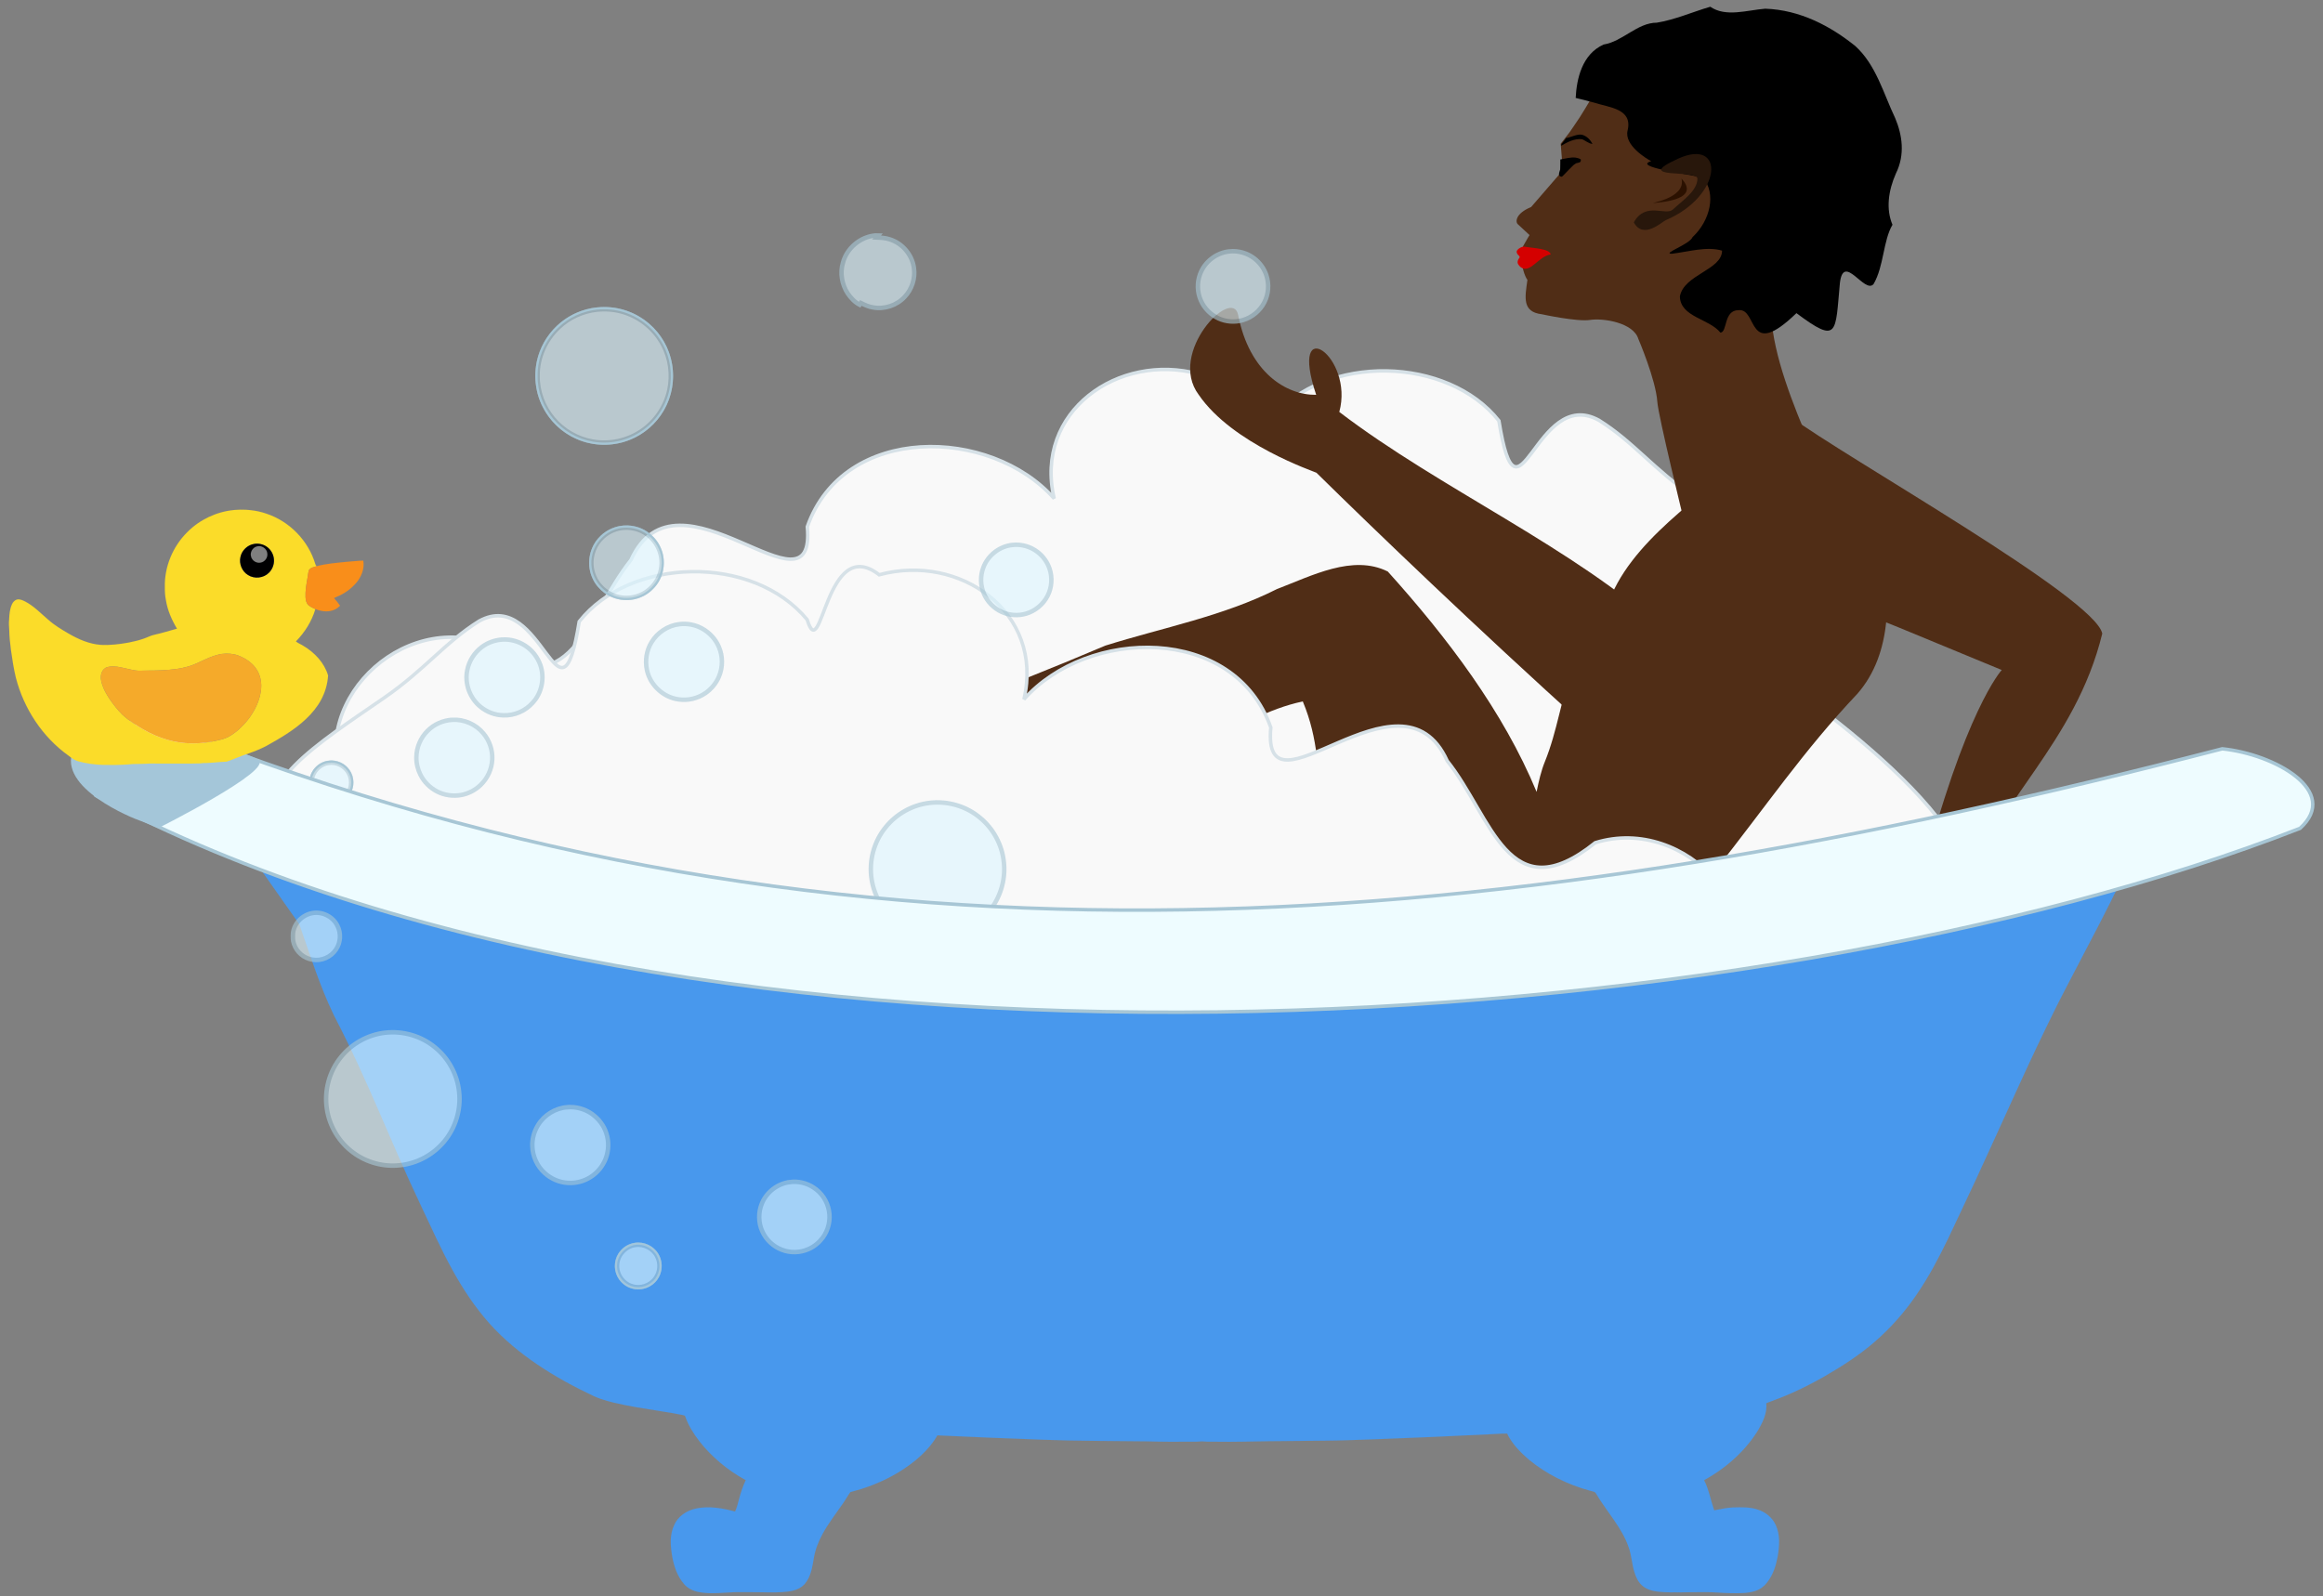 <?xml version="1.0" encoding="UTF-8" standalone="no"?>
<svg
   xmlns:dc="http://purl.org/dc/elements/1.1/"
   xmlns:cc="http://creativecommons.org/ns#"
   xmlns:rdf="http://www.w3.org/1999/02/22-rdf-syntax-ns#"
   xmlns:svg="http://www.w3.org/2000/svg"
   xmlns="http://www.w3.org/2000/svg"
   xmlns:sodipodi="http://sodipodi.sourceforge.net/DTD/sodipodi-0.dtd"
   xmlns:inkscape="http://www.inkscape.org/namespaces/inkscape"
   version="1.1"
   id="Layer_1"
   x="0px"
   y="0px"
   viewBox="0 0 4688 3222"
   enable-background="new 0 0 4167 4167"
   xml:space="preserve"
   inkscape:version="0.91 r13725"
   sodipodi:docname="bubblebathcartoon-africanwoman.svg"
   width="4688"
   height="3222"><rect x="0" y="0" width="4688" height="3222" fill="#808080" stroke="none"/><defs
     id="defs18853" /><sodipodi:namedview
     pagecolor="#ffffff"
     bordercolor="#666666"
     borderopacity="1"
     objecttolerance="10"
     gridtolerance="10"
     guidetolerance="10"
     inkscape:pageopacity="0"
     inkscape:pageshadow="2"
     inkscape:window-width="1916"
     inkscape:window-height="1035"
     id="namedview18851"
     showgrid="false"
     fit-margin-top="0"
     fit-margin-left="0"
     fit-margin-right="0"
     fit-margin-bottom="0"
     inkscape:zoom="0.1375"
     inkscape:cx="632.04729"
     inkscape:cy="1750.5633"
     inkscape:window-x="4"
     inkscape:window-y="1"
     inkscape:window-maximized="1"
     inkscape:current-layer="g18453" /><g
     id="g18453"
     transform="translate(-368.683,-810.482)"><g
       id="_x23_fdfefeff" /><g
       id="g19944"
       transform="translate(6,-6)" /><g
       id="g21421"><path
         sodipodi:nodetypes="cscccccccccccccccc"
         inkscape:connector-curvature="0"
         id="path19938"
         d="m 3980.077,2068.637 c 91.312,-68.653 -62.258,-164.693 -192.163,-254.369 -83.109,-57.372 -123.128,-112.138 -192.452,-155.462 -128.672,-70.861 -162.945,242.275 -201.883,1.041 -102.901,-130.129 -349.655,-137.08 -459.979,-4.015 -29.918,96.665 -36.616,-174.647 -145.41,-90.415 -162.662,-44.274 -333.361,76.082 -292.078,251.39 -128.309,-145.092 -424.823,-151.813 -498.219,56.886 18.298,199.643 -262.121,-140.548 -356,67.309 -90.877,113.936 -123.256,306.103 -298.797,165.223 -183.191,-56.389 -370.923,147.008 -267.763,320.207 37.953,189.576 316.422,-67.86 191.186,141.078 -50.263,246.349 230.097,346.721 426.579,311.328 204.385,-28.195 402.856,-105.49 522.418,-281.745 91.934,-85.802 155.205,155.594 298.504,116.731 179.111,23.416 1614.539,101.761 1764.903,-16.979 224.009,-123.759 -201.724,-435.577 -340.635,-531.427 34.85,-90.506 39.904,-58.069 41.787,-96.782 z"
         style="fill:#f9f9f9;fill-opacity:1;fill-rule:evenodd;stroke:#d6e1e7;stroke-width:7;stroke-linecap:butt;stroke-linejoin:miter;stroke-miterlimit:4;stroke-dasharray:none;stroke-opacity:1" /><g
         id="layer1"
         inkscape:label="Layer 1"
         transform="matrix(6.312,0,0,6.868,269.601,-2877.892)"><g
           transform="translate(-149.979,305.103)"
           id="g19841"><g
             transform="matrix(0.959,0.806,-1.07,0.971,807.364,-281.121)"
             id="g3019"><g
               id="g3015"><path
                 d="m 250.71,347.36 c 0,0 1.386,4.505 1.973,6.786 0.335,1.3 0.884,3.929 0.884,3.929 l 0.45,2.954 3.122,2.404 1.995,2.352 0.862,9.434 c -1.598,3.312 -0.098,4.617 0.693,4.621 l 3.95,0.022 c 0,0 0.338,1.212 0.797,2.561 0.396,1.163 1.742,1.912 1.742,1.912 0,0 -0.449,0.068 0.439,0.67 1.29,0.875 3.129,1.953 4.521,2.208 2.637,3.099 4.657,5.82 8.528,3.319 0,0 7.443,-3.854 9.329,-6.028 1.886,-2.174 7.954,-5.826 11.703,-3.95 0,0 10.133,3.871 14.317,7.165 2.659,2.094 25.492,14.867 25.492,14.867 l 20.38,-25.292 c -11.204,-5.347 -45.974,-14.885 -48.624,-29.89 l 0.66,-19.329 -12.5,-17.143 -13.214,-4.643 -16.071,2.5 -6.429,5.357 -6.786,5.357 -6.071,8.929 -5.401,5.031 c 0,0 -1.735,5.525 -1.028,8.183 0.61,2.293 4.286,5.714 4.286,5.714 z"
                 inkscape:connector-curvature="0"
                 style="fill:#502d16"
                 sodipodi:nodetypes="cscccccscscscszsscccccccccccacc"
                 id="path2996" /><path
                 d="m 248.58,351.68 c -3.172,-3.127 -6.579,-7.792 -4.518,-12.417 2.752,-3.215 1.996,-8.257 5.373,-11.07 2.628,-3.074 4.287,-6.799 6.455,-10.18 4.556,-0.555 6.925,-4.705 9.856,-7.59 6.272,-4.843 14.391,-6.647 22.162,-7.073 6.917,-0.003 13.132,3.403 19.516,5.6 4.158,1.617 8.138,4.278 9.832,8.596 1.695,3.78 4.493,7.049 8.396,8.547 1.133,3.811 5.804,7.755 7.125,12.038 0.301,2.922 -10.769,-0.68 -6.022,4.662 8.032,8.606 10.565,9.87 -2.231,10.993 -0.179,14.734 -7.54,4.7 -10.544,7.848 -2.611,2.187 1.982,5.043 0.8,6.134 -4.391,-0.599 -9.637,3.329 -13.358,0.138 -3.159,-4.019 2.653,-10.207 -0.729,-13.26 -3.44,1.49 -5.618,4.988 -8.122,7.682 -1.873,1.592 1.441,-3.997 0.641,-5.585 0.187,-5.034 -3.441,-10.285 -8.64,-10.806 -3.811,1.894 -14.088,8.403 -11.826,4.83 -1.226,0.293 -7.547,1.412 -9.479,-1.441 -2.92,-4.171 -7.17,-0.954 -10.621,0.426 -1.368,0.615 -2.72,1.264 -4.066,1.927 z"
                 inkscape:connector-curvature="0"
                 style="fill:#000000"
                 sodipodi:nodetypes="ccccccccccccccccccccccc"
                 id="path3772" /></g><path
               d="m 265.68,382.49 c 1.817,-1.032 4.84,-3.441 6.023,-2.621 -1.864,2.033 -0.025,6.226 -3.137,6.316 -0.466,-0.105 -1.498,0.117 -1.71,-1.362 -0.174,-0.371 -0.901,-0.085 -1.19,-0.319 -1.035,-0.242 -0.266,-1.891 0.015,-2.014 z"
               inkscape:connector-curvature="0"
               style="fill:#d40000"
               sodipodi:nodetypes="ccccccc"
               id="path3770" /><path
               d="m 253.93,359.4 c 0.776,-0.886 1.103,-2.143 2.126,-2.811 1.177,-0.552 2.419,-0.412 3.493,-0.106 -0.669,0.548 -2.118,0.498 -2.691,0.816 -1.36,0.897 -2.014,2.574 -2.371,3.927 -0.436,0.045 -0.283,-1.353 -0.557,-1.826 z"
               inkscape:connector-curvature="0"
               style="fill:#000000"
               sodipodi:nodetypes="ccccccc"
               id="path3766" /><path
               d="m 256.71,363.56 c 0.746,-0.874 1.367,-1.898 2.366,-2.516 0.359,-0.207 0.75,-0.376 1.161,-0.441 0.69,0.463 0.233,0.746 -0.131,1.293 -0.236,0.669 -0.079,1.386 -0.129,2.076 -0.008,0.692 0.09,1.382 0.035,2.074 -0.818,0.619 -1.182,-0.271 -1.576,-0.904 -0.56,-0.544 -1.157,-1.049 -1.727,-1.582 z"
               inkscape:connector-curvature="0"
               style="fill:#000000"
               sodipodi:nodetypes="ccccccccc"
               id="path3768" /></g><path
             d="m 766.721,390.132 c -13.002,-6.597 -7.852,-6.536 -24.487,-7.083 -16.635,-0.547 -30.472,10.135 -47.66,19.457 -31.176,17.102 -26.707,34.652 -35.022,53.418 -1.093,2.467 -1.921,5.626 -2.59,8.748 -10.599,-23.564 -28.52,-45.334 -47.579,-64.766 -11.24,-5.149 -24.412,1.311 -35.438,5.156 -17.198,7.991 -36.439,11.316 -54.842,16.614 -31.773,12.432 -85.655,31.729 -106.798,35.205 -24.366,4.006 -32.592,8.08 -46.076,4.646 -3.3,-9.402 -11.576,-10.403 -12.771,-4.725 -0.501,2.378 6.318,25.529 14.5,23.511 14.542,-3.586 41.515,-14.81 45.395,-2.503 2.395,7.596 18.334,14.179 25.912,-0.165 5.462,-10.34 24.98,-10.497 38.512,-14.947 14.871,-4.541 28.734,-5.993 43.303,-4.715 22.865,1.476 38.865,-15.594 61.132,-19.892 10.284,22.615 -1.86,37.629 24.074,68.415 -23.788,13.389 -62.825,3.115 -92.94,20.623 -18.657,3.969 -21.342,6.861 -40.57,15.85 -16.092,7.523 -69.609,27.861 -99.649,30.874 -28.613,2.869 -31.48,18.222 -46.338,18.617 -13.908,1.387 -1.634,-2.39 -12.318,-5.557 -9.629,6.716 -4.911,7.427 -0.666,14.517 3.127,6.575 6.583,7.211 11.796,7.169 5.213,-0.042 16.617,-10.273 33.099,-10.999 8.591,8.388 13.554,13.84 24.841,4.753 15.482,-12.464 59.054,-17.535 68.809,-17.968 11.385,-0.506 36.84,-2.749 50.666,-8.094 49.219,-19.028 7.926,-3.841 57.057,-5.705 27.434,-1.041 83.761,5.822 118.329,-13.304 14.928,-6.76 25.751,-26.557 24.153,-38.581 -1.531,-11.525 3.161,-21.196 10.628,-29.874 17.766,-20.644 29.019,-36.141 46.312,-52.966 11.354,-11.882 10.93,-29.711 7.22,-45.728 z"
             inkscape:connector-curvature="0"
             style="fill:#502d16"
             sodipodi:nodetypes="cscsccccscsssscccccssccczcsssscssccc"
             id="path3776" /><g
             id="g3228"
             transform="matrix(0.72,0.606,-0.794,0.72,738.506,-122.233)"><path
               inkscape:connector-curvature="0"
               style="fill:#28170b"
               sodipodi:nodetypes="zscssz"
               d="m 292.23,310.7 c 5.857,-13.659 19.008,-0.803 11.499,15.45 -0.467,1.01 -0.57,8.526 -6.83,6.631 -2.245,-6.691 5.874,-7.525 5.984,-10.247 0.162,-3.996 1.262,-8.751 -1.541,-11.337 -2.236,-2.063 -14.969,13.161 -9.112,-0.498 z"
               id="path3031" /><path
               inkscape:connector-curvature="0"
               style="fill:#2b1100"
               sodipodi:nodetypes="csc"
               d="m 297.64,314.26 c 7.758,0.576 3.648,6.235 -0.527,10.409 -2.001,2.001 6.568,-7.04 0.527,-10.409 z"
               id="path3033" /></g><path
             d="m 837.814,418.144 c -8.573,32.335 -34.374,49.795 -42.366,73.745 -4.901,3.775 1.422,16.311 1.572,16.621 1.836,3.804 -5.064,11.586 -18.416,-1.338 -2.441,-2.363 9.842,16.141 9.748,22.828 -0.09,6.443 -5.304,6.753 -10.593,3.867 -8.062,-4.399 -23.693,-26.88 -19.417,-32.164 0.457,-0.565 10.003,-6.414 21.515,-10.866 13.911,-50.193 25.816,-61.986 25.816,-61.986 0,0 -14.753,-5.615 -32.654,-12.402 -17.901,-6.787 -34.544,-11.501 -44.661,-23.03 18.57,-28.578 -1.24,-48.453 9.519,-39.17 17.884,12.246 97.635,53.298 99.935,63.894 z"
             inkscape:connector-curvature="0"
             style="fill:#502d16"
             sodipodi:nodetypes="cccsssscczccc"
             id="path3788" /><path
             d="m 728.035,415.235 c -35.574,88.946 -45.374,37.736 -55.376,30.208 -34.947,-29.024 -67.524,-57.765 -86.079,-74.564 -0.601,-0.342 -26.87,-8.401 -37.658,-22.937 -10.059,-12.354 10.797,-31.983 12.619,-23.423 3.583,16.832 15.283,23.564 24.945,23.458 -8.998,-24.721 12.219,-11.284 7.394,5.031 32.22,22.627 75.213,39.937 104.32,64.486 5.218,3.146 -18.765,12.044 -19.637,7.74 -4.371,-21.559 16.815,-37.452 33.631,-50.035 5.55,-4.153 18.22,-6.758 20.385,-7.047 23.648,15.895 0.999,27.972 -4.547,47.082 z"
             inkscape:connector-curvature="0"
             style="fill:#502d16"
             sodipodi:nodetypes="ccccscccsaccc"
             id="path3786" /></g></g><path
         style="fill:#f9f9f9;fill-opacity:1;fill-rule:evenodd;stroke:#d6e1e7;stroke-width:7;stroke-linecap:butt;stroke-linejoin:miter;stroke-miterlimit:4;stroke-dasharray:none;stroke-opacity:1"
         d="m 951.081,2473.915 c -91.312,-68.653 62.258,-164.693 192.163,-254.369 83.109,-57.372 123.128,-112.138 192.452,-155.462 128.672,-70.861 162.945,242.275 201.883,1.041 102.901,-130.129 349.655,-137.08 459.979,-4.015 29.918,96.665 36.616,-174.647 145.41,-90.415 162.662,-44.274 333.361,76.082 292.078,251.39 128.309,-145.092 424.823,-151.813 498.219,56.886 -18.298,199.643 262.121,-140.548 356,67.309 90.877,113.936 123.256,306.103 298.797,165.223 183.191,-56.389 370.923,147.008 267.763,320.207 -37.953,189.576 -316.422,-67.86 -191.186,141.078 50.263,246.349 -230.097,346.721 -426.579,311.328 -204.385,-28.195 -402.856,-105.49 -522.418,-281.745 -91.934,-85.802 -155.205,155.594 -298.504,116.731 -179.111,23.416 -379.857,35.786 -530.221,-82.954 -177.893,-91.478 -846.144,-238.831 -894.048,-465.452 -34.85,-90.506 -39.904,-58.069 -41.787,-96.782 z"
         id="path19933"
         inkscape:connector-curvature="0"
         sodipodi:nodetypes="cscccccccccccccccc" /><g
         transform="matrix(1.377,0,0,1,-314.724,-5.989)"
         id="_x23_4898edff"><path
           style="fill:#4898ed;stroke:#4898ed;stroke-width:0.11"
           d="m 809.129,2475.14 145.877,207.049 c 24.37,69.352 40.437,122.094 69.234,182.594 75.439,145.789 107.921,241.522 177.826,388.701 19.988,42.19 38.943,84.67 61.809,126.1 20.842,37.83 44.989,74.86 75.578,109.09 55.782,61.976 130.974,108.878 211.256,146.519 43.185,19.22 127.883,27.249 176.615,37.259 2.492,0.63 6.221,0.771 6.662,3.201 6.154,17.65 16.479,34.399 28.73,50.238 23.733,30.18 55.189,57.34 93.432,78.34 -5.617,11.85 -9.72,24.03 -13.01,36.34 -2.767,9.01 -4.184,18.321 -8.604,27.031 -24.738,-6.73 -52.243,-11.571 -78.358,-6.191 -21.076,4.32 -37.155,17.29 -43.873,32.16 -10.49,21.22 -8.135,44.271 -4.35,66.221 3.676,18.89 9.719,38.11 23.926,54.42 6.264,7.52 16.532,13.089 28.096,15.639 26.5,5.5 54.048,0.5 80.988,0.41 21.572,-0.17 43.13,0.419 64.701,0.439 15.294,0.02 30.974,0.072 45.662,-3.478 9.54,-2.25 17.951,-6.91 23.471,-13 13.271,-15.61 15.488,-34.451 18.736,-52.221 2.643,-16.69 8.811,-33 17.318,-48.59 11.536,-21.43 27.243,-41.46 41.326,-62.02 5.451,-7.53 9.595,-15.529 15.06,-23.02 9.031,-2.87 18.556,-4.96 27.477,-8.07 25.495,-8.44 49.324,-19.47 70.758,-32.57 32.75,-20.13 61.012,-44.918 77.477,-73.918 70.277,3.23 140.58,6.21 210.912,8.69 70.483,2.81 141.104,2.379 211.656,3.359 32.117,0.92 64.26,1.039 96.391,0.619 7.035,0.46 14.069,-1.28 21.062,-0.25 7.613,0.62 15.309,0.081 22.977,0.351 35.352,0.63 70.689,-0.53 106.041,-1 36.646,-0.26 73.292,-0.561 109.938,-1.051 35.847,-0.25 71.653,-1.76 107.459,-2.99 74.902,-2.81 149.776,-6.02 224.609,-9.76 13.05,-0.42 26.061,-1.81 39.152,-1.6 9.471,19.94 26.21,37.641 45.098,53.49 33.287,27.32 75.438,49.209 122.615,61.949 3.896,1.29 9.569,1.5 11.248,4.9 21.53,36.45 53.123,69.95 66.256,108.859 6.305,16.77 6.36,34.339 11.949,51.209 2.877,8.97 6.705,18.081 14.455,25.541 5.452,5.21 13.132,9.159 21.75,11.139 16.547,3.93 34.238,3.37 51.432,3.43 18.351,0.07 36.687,-0.549 55.051,-0.439 17.497,-0.2 34.857,1.88 52.353,2.09 16.162,0.13 33.094,0.63 48.168,-4.34 10.435,-3.24 18.417,-9.6 23.924,-16.66 12.899,-16.19 18.351,-34.82 21.834,-53.16 3.538,-21.09 5.452,-43.108 -4.047,-63.559 -6.043,-13.31 -18.722,-25.58 -36.811,-31.16 -15.322,-5.11 -32.571,-4.589 -48.994,-4.129 -13.147,0.45 -25.647,3.569 -38.326,5.789 -7.117,-20.23 -10.406,-41.179 -20.373,-60.869 46.02,-25.31 82.488,-59.381 106.799,-97.311 11.178,-18.22 20.884,-37.869 18.777,-58.129 16.795,-6.5 33.919,-12.59 50.094,-19.92 23.127,-10.16 45.168,-21.59 66.478,-33.66 36.356,-21.01 71.364,-43.519 101.25,-69.459 34.223,-29.34 62.388,-62.211 85.887,-96.611 24.958,-36.43 44.851,-74.549 63.449,-112.889 18.626,-38.91 36.618,-77.99 55.092,-116.939 55.56,-119.59 107.611,-240.049 167.191,-358.639 40.721,-80.34 125.94,-235.52 158.593,-317.859 3.194,-9.01 7.571,-17.82 9.719,-27 -13.174,1.92 -25.785,5.371 -38.684,8.031 -63.183,13.792 -126.698,26.696 -190.404,39.088 L 2597.535,2736.475 955.006,2517.491 Z"
           transform="matrix(0.726,0,0,1,241.696,-0.011)"
           id="path18477"
           inkscape:connector-curvature="0"
           sodipodi:nodetypes="ccccccccccccccccccccccccccccccccccccccccccccccccccccccccccccccccccccccccc" /></g><g
         id="_x23_a6c6d6ff"
         transform="translate(18,-6)"><path
           style="fill:#a6c6d6;stroke:#a6c6d6;stroke-width:0.094"
           inkscape:connector-curvature="0"
           id="path18763"
           d="m 1563.42,1436.49 c 35.22,-1.83 70.92,10.43 97.48,33.65 24.02,20.65 40.6,49.74 45.95,80.97 5.67,32.03 -0.28,65.97 -16.73,94.05 -15.48,26.63 -40.04,47.94 -68.74,59.21 -33.99,13.6 -73.44,13.02 -106.95,-1.75 -29.16,-12.61 -53.62,-35.67 -68.06,-63.95 -17.79,-34.14 -20.07,-75.83 -6.65,-111.86 9.77,-26.26 27.65,-49.43 50.64,-65.45 21.33,-14.99 47,-23.75 73.06,-24.87 m -8.01,4.95 c -28.95,3.18 -56.89,15.88 -77.85,36.15 -26.55,24.85 -42.44,60.97 -41.96,97.41 -0.51,31.52 11.15,62.93 31.51,86.93 20.01,23.79 48.45,40.47 79.13,45.78 34.43,6.37 71.17,-1.59 99.94,-21.54 28.04,-19.16 48.35,-49.31 55.4,-82.56 6.45,-30.68 2.29,-63.72 -12.72,-91.36 -16.34,-30.97 -45.24,-55.09 -78.71,-65.46 -17.61,-5.68 -36.39,-7.06 -54.74,-5.35 z" /><path
           style="fill:#a6c6d6;stroke:#a6c6d6;stroke-width:0.094"
           inkscape:connector-curvature="0"
           id="path18765"
           d="m 1608.41,1877.46 c 14.34,-1.22 29.04,1.66 41.79,8.37 14.92,8.14 27.42,21.11 33.99,36.89 11.65,26.52 6.28,59.66 -13.79,80.68 -11.46,12.73 -27.5,21.17 -44.43,23.57 -19.3,2.94 -39.64,-2.09 -55.39,-13.6 -9.84,-7.53 -18.35,-17.05 -23.53,-28.39 -12.77,-25.85 -8.59,-58.9 10.1,-80.83 12.63,-15.25 31.53,-25.07 51.26,-26.69 m -5.03,5.01 c -13.68,2.31 -26.65,8.64 -36.73,18.21 -15.46,14.15 -23.91,35.47 -22.49,56.37 1.15,16.39 7.96,32.49 19.54,44.25 10.29,10.97 24.22,18.44 39.03,21.02 17.53,3.12 36.25,-0.64 51.09,-10.54 11.31,-7.58 20.7,-18.26 26.11,-30.81 6.16,-14.03 7.76,-30.08 4.06,-44.98 -3.87,-16.25 -13.73,-30.94 -27.23,-40.77 -15.06,-11.35 -34.84,-15.7 -53.38,-12.75 z" /><path
           style="fill:#a6c6d6;stroke:#a6c6d6;stroke-width:0.094"
           inkscape:connector-curvature="0"
           id="path18767"
           d="m 1010.38,2352.48 c 15.01,-3.02 31.43,1.93 41.74,13.4 11.71,12.4 15.02,31.81 8.2,47.43 -6.15,14.95 -21.11,25.86 -37.28,26.84 -13.62,1.23 -27.61,-4.28 -36.63,-14.55 -12.32,-13.3 -14.85,-34.45 -6.17,-50.33 5.91,-11.66 17.42,-20.08 30.14,-22.79 m 2.97,3.93 c -18.53,2.62 -33.92,19.75 -33.77,38.61 -0.95,17.24 11.14,33.83 27.49,38.95 14.24,4.92 31.21,0.66 41.3,-10.59 11.7,-11.63 14.39,-30.9 6.77,-45.45 -7.49,-15.11 -25.09,-24.36 -41.79,-21.52 z" /></g><g
         id="_x23_dcf4feff"
         style="opacity:0.618;stroke:#a7c6d5;stroke-width:9;stroke-miterlimit:4;stroke-dasharray:none;stroke-opacity:1"
         transform="translate(18,-6)"><path
           style="fill:#dcf4fe;stroke:#a7c6d5;stroke-width:9;stroke-miterlimit:4;stroke-dasharray:none;stroke-opacity:1"
           inkscape:connector-curvature="0"
           id="path18770"
           d="m 2051.79,1346.92 c 7.68,-29.43 34.94,-52.36 65.17,-55.17 1.94,-0.12 3.92,-0.05 5.91,0.02 -1.13,1.35 -2.23,2.72 -3.3,4.1 9.01,0.42 18.18,0.73 26.79,3.74 25.67,7.95 45.53,31.67 48.79,58.35 2.93,20.69 -4.28,42.4 -18.57,57.57 -16,17.47 -41.17,25.9 -64.46,21.41 -8.62,-1.33 -16.54,-5.07 -24.25,-8.94 -0.84,1.17 -1.66,2.36 -2.44,3.57 -9.97,-5.22 -17.84,-13.76 -24.09,-22.97 -11.61,-18 -15.75,-41.02 -9.55,-61.68 z" /><path
           style="fill:#dcf4fe;stroke:#a7c6d5;stroke-width:9;stroke-miterlimit:4;stroke-dasharray:none;stroke-opacity:1"
           inkscape:connector-curvature="0"
           id="path18772"
           d="m 1555.41,1441.44 c 18.35,-1.71 37.13,-0.33 54.74,5.35 33.47,10.37 62.37,34.49 78.71,65.46 15.01,27.64 19.17,60.68 12.72,91.36 -7.05,33.25 -27.36,63.4 -55.4,82.56 -28.77,19.95 -65.51,27.91 -99.94,21.54 -30.68,-5.31 -59.12,-21.99 -79.13,-45.78 -20.36,-24 -32.02,-55.41 -31.51,-86.93 -0.48,-36.44 15.41,-72.56 41.96,-97.41 20.96,-20.27 48.9,-32.97 77.85,-36.15 z" /><path
           style="fill:#dcf4fe;stroke:#a7c6d5;stroke-width:9;stroke-miterlimit:4;stroke-dasharray:none;stroke-opacity:1"
           inkscape:connector-curvature="0"
           id="path18774"
           d="m 1603.38,1882.47 c 18.54,-2.95 38.32,1.4 53.38,12.75 13.5,9.83 23.36,24.52 27.23,40.77 3.7,14.9 2.1,30.95 -4.06,44.98 -5.41,12.55 -14.8,23.23 -26.11,30.81 -14.84,9.9 -33.56,13.66 -51.09,10.54 -14.81,-2.58 -28.74,-10.05 -39.03,-21.02 -11.58,-11.76 -18.39,-27.86 -19.54,-44.25 -1.42,-20.9 7.03,-42.22 22.49,-56.37 C 1576.73,1891.11 1589.7,1884.78 1603.38,1882.47 Z" /><path
           style="fill:#dcf4fe;stroke:#a7c6d5;stroke-width:9;stroke-miterlimit:4;stroke-dasharray:none;stroke-opacity:1"
           inkscape:connector-curvature="0"
           id="path18776"
           d="m 2394.38,1916.42 c 17.65,-1.85 35.95,3.35 50.03,14.15 11.16,8.56 19.84,20.4 24.32,33.76 6.1,17.97 4.66,38.41 -4.18,55.24 -8.8,17.08 -24.87,30.28 -43.32,35.64 -16.04,4.74 -33.7,3.39 -48.9,-3.52 -15.78,-7.24 -28.89,-20.32 -35.78,-36.29 -7.29,-16.43 -7.91,-35.67 -1.69,-52.53 8.9,-25.13 32.95,-43.97 59.52,-46.45 z" /><path
           style="fill:#dcf4fe;stroke:#a7c6d5;stroke-width:9;stroke-miterlimit:4;stroke-dasharray:none;stroke-opacity:1"
           inkscape:connector-curvature="0"
           id="path18778"
           d="m 1721.39,2076.45 c 16.1,-2.09 32.85,1.13 46.97,9.18 14.67,8.24 26.61,21.36 33.12,36.9 8.11,18.62 8.12,40.49 0.25,59.18 -5.62,13.84 -15.63,25.72 -27.91,34.14 -15.32,10.42 -34.54,15.04 -52.91,12.44 -31.22,-3.73 -58.31,-28.79 -64.69,-59.54 -4.02,-18.98 -0.89,-39.54 9.41,-56.07 11.91,-19.63 32.91,-33.49 55.76,-36.23 z" /><path
           style="fill:#dcf4fe;stroke:#a7c6d5;stroke-width:9;stroke-miterlimit:4;stroke-dasharray:none;stroke-opacity:1"
           inkscape:connector-curvature="0"
           id="path18780"
           d="m 1364.4,2107.43 c 16.3,-0.94 32.89,3.53 46.47,12.61 14.06,9.09 24.68,23.11 30.3,38.82 9.01,25.65 3.14,55.95 -15.38,75.97 -14.76,16.87 -37.35,26.54 -59.74,25.52 -16.49,-0.38 -32.68,-6.6 -45.43,-16.99 -21.54,-17.2 -32.65,-46.72 -27.02,-73.81 3.47,-18.5 14.16,-35.46 29.17,-46.79 11.95,-9.11 26.66,-14.34 41.63,-15.33 z" /><path
           style="fill:#dcf4fe;stroke:#a7c6d5;stroke-width:9;stroke-miterlimit:4;stroke-dasharray:none;stroke-opacity:1"
           inkscape:connector-curvature="0"
           id="path18782"
           d="m 1263.39,2269.41 c 23.71,-1.34 47.66,9.11 62.81,27.41 12.38,14.63 18.95,34.07 17.81,53.22 -0.96,19.29 -9.71,37.99 -23.74,51.23 -10.49,10.09 -23.94,17.01 -38.21,19.85 -16.58,3.02 -34.21,0.83 -49.23,-6.96 -14.24,-7.36 -26.23,-19.15 -33.47,-33.49 -5.54,-11 -8.65,-23.33 -8.39,-35.68 0.18,-19.83 8.46,-39.47 22.68,-53.32 13.03,-13.31 31.21,-21.13 49.74,-22.26 z" /><path
           style="fill:#dcf4fe;stroke:#a7c6d5;stroke-width:9;stroke-miterlimit:4;stroke-dasharray:none;stroke-opacity:1"
           inkscape:connector-curvature="0"
           id="path18786"
           d="m 1013.35,2356.41 c 16.7,-2.84 34.3,6.41 41.79,21.52 7.62,14.55 4.93,33.82 -6.77,45.45 -10.09,11.25 -27.06,15.51 -41.3,10.59 -16.35,-5.12 -28.44,-21.71 -27.49,-38.95 -0.15,-18.86 15.24,-35.99 33.77,-38.61 z" /><path
           style="fill:#dcf4fe;stroke:#a7c6d5;stroke-width:9;stroke-miterlimit:4;stroke-dasharray:none;stroke-opacity:1"
           inkscape:connector-curvature="0"
           id="path18788"
           d="m 848.3,2403.08 c 13.81,-2.01 28.04,6.11 34.25,18.44 2.92,6.66 4.79,14.26 2.72,21.47 -2.46,13.18 -13.72,24.34 -26.95,26.58 -11.05,2.3 -23.02,-2.09 -30.6,-10.31 -5.78,-6.27 -8.96,-14.79 -9.06,-23.27 0.45,-11.48 6.68,-22.94 16.84,-28.59 3.94,-2.25 8.34,-3.57 12.8,-4.32 z" /><path
           style="fill:#dcf4fe;stroke:#a7c6d5;stroke-width:9;stroke-miterlimit:4;stroke-dasharray:none;stroke-opacity:1"
           inkscape:connector-curvature="0"
           id="path18790"
           d="m 1253.29,2559.09 c 5.09,-0.75 10.34,-0.83 15.43,0.06 10.38,2.42 19.42,10.05 23.16,20.11 6.33,14.14 0.42,31.9 -12.3,40.37 -7.72,5.14 -17.68,7.13 -26.69,4.71 -11.17,-2.56 -20.56,-11.5 -24.09,-22.32 -2.28,-8.5 -2,-18.02 2.26,-25.86 4.37,-8.61 12.79,-15.08 22.23,-17.07 z" /><path
           style="fill:#dcf4fe;stroke:#a7c6d5;stroke-width:9;stroke-miterlimit:4;stroke-dasharray:none;stroke-opacity:1"
           inkscape:connector-curvature="0"
           id="path18792"
           d="m 981.591,2659.551 c 19.86,-3.42 41.28,7.37 49.99,25.62 7.71,14.87 6.66,33.79 -2.74,47.66 -9.93,15.42 -29.45,24.07 -47.53,20.73 -17.17,-2.5 -32.25,-15.45 -37.49,-31.96 -2.48,-6.79 -2.23,-14.14 -1.86,-21.24 2.07,-20.52 19.53,-37.57 39.63,-40.81 z" /><path
           style="fill:#dcf4fe;stroke:#a7c6d5;stroke-width:9;stroke-miterlimit:4;stroke-dasharray:none;stroke-opacity:1"
           inkscape:connector-curvature="0"
           id="path18794"
           d="m 1495.4,3051.43 c 17.48,-1.51 35.36,3.45 49.74,13.45 13.34,9.61 24.12,23.15 29.09,38.95 5.66,16.79 5.06,35.54 -1.45,52.01 -5.92,14.72 -16.32,27.69 -29.75,36.21 -13.5,8.88 -29.89,13.15 -46,12.15 -17.2,-0.81 -33.89,-8.05 -46.67,-19.52 -15.49,-13.69 -24.82,-34.02 -25.36,-54.66 -0.54,-14.91 3.64,-29.85 11.5,-42.49 12.47,-20.42 35.02,-34.29 58.9,-36.1 z" /><path
           style="fill:#dcf4fe;stroke:#a7c6d5;stroke-width:9;stroke-miterlimit:4;stroke-dasharray:none;stroke-opacity:1"
           inkscape:connector-curvature="0"
           id="path18796"
           d="m 1945.4,3202.45 c 16.35,-2.04 33.3,1.98 47.04,11.08 16.29,10.37 27.8,27.83 31.16,46.82 3.59,18.68 -1.22,38.63 -12.28,54.03 -7.49,9.89 -17.18,18.31 -28.64,23.29 -17.03,7.75 -37.19,8.31 -54.57,1.31 -16.99,-6.46 -31.14,-19.83 -38.72,-36.34 -8.42,-17.81 -8.68,-39.13 -0.99,-57.24 9.58,-23.09 32.12,-40.2 57,-42.95 z" /><path
           style="fill:#dcf4fe;stroke:#a7c6d5;stroke-width:9;stroke-miterlimit:4;stroke-dasharray:none;stroke-opacity:1"
           inkscape:connector-curvature="0"
           id="path18798"
           d="m 1632.39,3329.51 c 17.87,-2.95 36.91,7 44.73,23.33 7.05,13.78 5.72,31.29 -3.43,43.8 -10.13,14.85 -30.41,21.8 -47.51,16.19 -18.59,-5.31 -31.8,-24.66 -30.14,-43.9 1.06,-19.48 17.09,-36.68 36.35,-39.42 z" /><path
           d="m 1127.648,2901.093 c 35.97,-4.25 73.54,6.5 101.33,29.85 27.02,21.99 44.78,55.01 48.26,89.68 4.02,35.56 -7.18,72.48 -30.13,99.91 -21.96,26.63 -54.45,44.36 -88.81,47.98 -33.22,3.93 -67.73,-5.43 -94.57,-25.34 -28.39,-20.67 -47.97,-52.93 -53.28,-87.64 -5.92,-37.05 4.53,-76.33 28.35,-105.35 21.77,-27.07 54.32,-45.13 88.85,-49.09 z"
           id="path19931"
           inkscape:connector-curvature="0"
           style="fill:#dcf4fe;stroke:#a7c6d5;stroke-width:9;stroke-miterlimit:4;stroke-dasharray:none;stroke-opacity:1" /><path
           d="m 2831.871,1323.913 c 17.65,-1.85 35.95,3.35 50.03,14.15 11.16,8.56 19.84,20.4 24.32,33.76 6.1,17.97 4.66,38.41 -4.18,55.24 -8.8,17.08 -24.87,30.28 -43.32,35.64 -16.04,4.74 -33.7,3.39 -48.9,-3.52 -15.78,-7.24 -28.89,-20.32 -35.78,-36.29 -7.29,-16.43 -7.91,-35.67 -1.69,-52.53 8.9,-25.13 32.95,-43.97 59.52,-46.45 z"
           id="path19940"
           inkscape:connector-curvature="0"
           style="fill:#dcf4fe;stroke:#a7c6d5;stroke-width:9;stroke-miterlimit:4;stroke-dasharray:none;stroke-opacity:1" /><path
           style="fill:#dcf4fe;stroke:#a7c6d5;stroke-width:9;stroke-miterlimit:4;stroke-dasharray:none;stroke-opacity:1"
           inkscape:connector-curvature="0"
           id="path18784"
           d="m 2226.935,2437.115 c 35.97,-4.25 73.54,6.5 101.33,29.85 27.02,21.99 44.78,55.01 48.26,89.68 4.02,35.56 -7.18,72.48 -30.13,99.91 -21.96,26.63 -54.45,44.36 -88.81,47.98 -33.22,3.93 -67.73,-5.43 -94.57,-25.34 -28.39,-20.67 -47.97,-52.93 -53.28,-87.64 -5.92,-37.05 4.53,-76.33 28.35,-105.35 21.77,-27.07 54.32,-45.13 88.85,-49.09 z" /></g><g
         id="_x23_a1c6dcff"
         transform="translate(18,-6)"><path
           style="fill:#a1c6dc;stroke:#a1c6dc;stroke-width:0.094"
           inkscape:connector-curvature="0"
           id="path18845"
           d="m 1631.36,3325.37 c 18.59,-3.25 38.52,6.01 47.93,22.37 8.63,14.14 8.81,32.84 0.65,47.23 -8.1,14.96 -24.97,24.63 -41.97,23.98 -17.11,0.06 -33.65,-10.34 -41.21,-25.64 -8.55,-16.56 -6.16,-38.29 6.36,-52.22 7.16,-8.37 17.33,-14.11 28.24,-15.72 m 1.03,4.14 c -19.26,2.74 -35.29,19.94 -36.35,39.42 -1.66,19.24 11.55,38.59 30.14,43.9 17.1,5.61 37.38,-1.34 47.51,-16.19 9.15,-12.51 10.48,-30.02 3.43,-43.8 -7.82,-16.33 -26.86,-26.28 -44.73,-23.33 z" /></g><path
         sodipodi:nodetypes="ccccc"
         inkscape:connector-curvature="0"
         id="path19856"
         d="m 4853.354,2321.978 c -1449.537,375.807 -2758.919,505.155 -4143.089,-43.514 -146.998,-27.247 -226.536,-3.9 -148.342,137.746 1209.457,646.573 3348.07,496.468 4448.442,66.272 82.219,-74.671 -50.406,-149.557 -157.01,-160.505 z"
         style="fill:#eefcff;fill-opacity:1;fill-rule:evenodd;stroke:#a7c6d5;stroke-width:7;stroke-linecap:butt;stroke-linejoin:miter;stroke-miterlimit:4;stroke-dasharray:none;stroke-opacity:1" /><path
         d="m 652.098,2467.333 c -14.23,-4.45 -169.081,-66.458 -135.54,-143.01 -0.56,-3.593 297.947,-27.622 373.28,20.249 31.841,20.234 -201.43,137.271 -201.43,137.271"
         id="path18849"
         inkscape:connector-curvature="0"
         style="fill:#a4c6d9;stroke:#a4c6d9;stroke-width:0.094"
         sodipodi:nodetypes="ccsc" /><g
         id="g19921"
         transform="translate(18,-6)"><g
           id="_x23_fbdc29ff"><path
             sodipodi:nodetypes="ccccccccccccccccccccccccccccccccccccccccccccccccccccccccccccccccccccc"
             d="m 822.96,1846 c 22.04,-1.9 44.57,0.07 65.52,7.44 46.59,15.43 84.54,54.53 98.51,101.59 0.41,1.71 1.49,3.13 2.75,4.37 -5.4,1.77 -12.15,2.64 -15.5,7.75 -1.99,5.99 -2.07,12.43 -3.42,18.59 -2.05,11.93 -4.12,24 -3.53,36.15 0.36,5.68 1.38,11.97 5.81,16.01 4.04,3.61 9.12,5.77 14,8.04 -7.27,24.67 -21.39,46.98 -39.33,65.28 4.55,3.75 10.21,5.74 15.13,8.94 22.65,13.54 42.37,34.09 49.87,59.89 -4.873,73.201 -71.768,112.785 -125.24,142.47 -11.16,5.73 -22.85,10.45 -34.68,14.61 -15.19,4.75 -29.63,11.61 -44.7,16.67 -18.08,0.41 -36.06,4 -54.18,2.48 2.07,0.28 4.14,0.6 6.21,1.03 -31.06,0.89 -62.12,0.21 -93.18,0.38 -8.34,0.04 -16.69,-0.22 -25.01,0.44 -10.64,0.61 -21.37,-0.13 -31.96,1.26 -17.31,1.24 -34.68,1.35 -52.02,1 -16.84,-0.65 -33.69,-2.81 -49.93,-7.41 -7.12,-2.12 -13.17,-6.62 -18.93,-11.14 -52.75,-37.63 -90.29,-94.95 -106.42,-157.48 -4.48,-18.47 -7.25,-37.31 -9.93,-56.1 -1.8,-13.69 -3.32,-27.45 -3.46,-41.26 -0.52,-6.66 -0.99,-13.35 -0.15,-19.99 0.29,-10.29 1.26,-20.84 5.47,-30.35 2.02,-4.66 5.76,-9.03 10.93,-10.1 5.59,-0.98 10.88,1.7 15.77,4.05 17.67,9.14 31.42,23.86 46.42,36.62 12.56,11.25 27.14,19.89 41.63,28.37 19.82,11.46 41.5,20.92 64.58,22.6 18.99,1 37.99,-1.3 56.64,-4.71 9.88,-2 19.73,-4.26 29.26,-7.58 7.76,-2.4 14.86,-6.68 22.89,-8.25 15.26,-3.26 30.07,-8.19 45.14,-12.19 -10.69,-17.89 -19.21,-37.36 -22.45,-58.07 -1.69,-8.36 -2.16,-16.89 -2.08,-25.4 -1.16,-41.25 16.05,-82.36 45.28,-111.34 C 753.66,1865.44 787.62,1849.37 822.96,1846 m 41.35,68.33 c -13.78,1.83 -25.62,12.98 -28.36,26.59 -3.04,13.63 3.12,28.76 15.07,36.09 12.97,8.49 31.58,6.56 42.43,-4.57 6.72,-6.57 10.43,-16.05 10.07,-25.42 -0.24,-10.14 -5.31,-20.03 -13.42,-26.1 -7.24,-5.59 -16.78,-7.92 -25.79,-6.59 m -65.93,222.11 c -17.55,2.84 -33.47,11.11 -49.45,18.45 -12.73,5.98 -26.44,9.62 -40.32,11.69 -20.72,3.05 -41.7,3.5 -62.61,3.52 -7.31,-0.14 -14.65,0.95 -21.91,-0.27 -12.22,-1.92 -24.09,-5.57 -36.3,-7.46 -6.58,-0.68 -13.38,-1.12 -19.84,0.55 -5.55,1.37 -10.09,5.65 -11.96,11.04 -3.16,7.78 -1.66,16.44 0.86,24.18 3.27,10.47 8.88,19.99 14.89,29.1 7.71,11.39 16.35,22.22 26.03,32.01 12.38,11.3 26.55,20.5 40.95,29 15.78,9.34 32.78,16.62 50.39,21.73 31.08,8.99 64.42,9.17 95.91,2.07 8.59,-2.01 17.44,-3.57 25.37,-7.61 7.54,-3.79 14.34,-8.89 20.82,-14.25 8.25,-7.75 16.4,-15.74 22.93,-25.04 11.33,-15.78 20.16,-33.8 22.89,-53.18 2.55,-15.41 -0.14,-31.95 -8.95,-45.01 -8.63,-13.03 -22.29,-21.83 -36.67,-27.34 -10.53,-3.85 -21.98,-4.55 -33.03,-3.18 z"
             id="path18816"
             inkscape:connector-curvature="0"
             style="fill:#fbdc29;stroke:#fbdc29;stroke-width:0.094" /></g><g
           id="_x23_000001ff"><path
             d="m 864.31,1914.33 c 9.01,-1.33 18.55,1 25.79,6.59 8.11,6.07 13.18,15.96 13.42,26.1 0.36,9.37 -3.35,18.85 -10.07,25.42 -10.85,11.13 -29.46,13.06 -42.43,4.57 -11.95,-7.33 -18.11,-22.46 -15.07,-36.09 2.74,-13.61 14.58,-24.76 28.36,-26.59 m 4.09,5.27 c -8.27,2.43 -13.44,11.8 -11.18,20.11 1.85,8.57 11.27,14.45 19.8,12.39 8.2,-1.5 14.3,-9.86 13.22,-18.13 C 889.63,1923.66 878.13,1916.07 868.4,1919.6 Z"
             id="path18819"
             inkscape:connector-curvature="0"
             style="fill:#000001;stroke:#000001;stroke-width:0.094" /></g><g
           id="_x23_f98e1aff"><path
             d="m 1050.6,1950.52 c 11.07,-0.62 22.07,-2.25 33.17,-2.37 2.8,16.36 -3.84,32.9 -14.48,45.15 -10.59,12.21 -24.17,21.79 -39.15,27.84 -1.87,0.76 -3.69,1.63 -5.48,2.57 4.44,4.84 8.47,10.05 12.28,15.41 -5.28,5.62 -12.4,9.38 -19.99,10.7 -10.06,1.73 -20.46,-0.11 -29.85,-3.88 -4.88,-2.27 -9.96,-4.43 -14,-8.04 -4.43,-4.04 -5.45,-10.33 -5.81,-16.01 -0.59,-12.15 1.48,-24.22 3.53,-36.15 1.35,-6.16 1.43,-12.6 3.42,-18.59 3.35,-5.11 10.1,-5.98 15.5,-7.75 19.87,-5.29 40.48,-6.75 60.86,-8.88 z"
             id="path18822"
             inkscape:connector-curvature="0"
             style="fill:#f98e1a;stroke:#f98e1a;stroke-width:0.094" /></g><g
           id="_x23_f5aa2aff"><path
             d="m 798.38,2136.44 c 11.05,-1.37 22.5,-0.67 33.03,3.18 14.38,5.51 28.04,14.31 36.67,27.34 8.81,13.06 11.5,29.6 8.95,45.01 -2.73,19.38 -11.56,37.4 -22.89,53.18 -6.53,9.3 -14.68,17.29 -22.93,25.04 -6.48,5.36 -13.28,10.46 -20.82,14.25 -7.93,4.04 -16.78,5.6 -25.37,7.61 -31.49,7.1 -64.83,6.92 -95.91,-2.07 -17.61,-5.11 -34.61,-12.39 -50.39,-21.73 -14.4,-8.5 -28.57,-17.7 -40.95,-29 -9.68,-9.79 -18.32,-20.62 -26.03,-32.01 -6.01,-9.11 -11.62,-18.63 -14.89,-29.1 -2.52,-7.74 -4.02,-16.4 -0.86,-24.18 1.87,-5.39 6.41,-9.67 11.96,-11.04 6.46,-1.67 13.26,-1.23 19.84,-0.55 12.21,1.89 24.08,5.54 36.3,7.46 7.26,1.22 14.6,0.13 21.91,0.27 20.91,-0.02 41.89,-0.47 62.61,-3.52 13.88,-2.07 27.59,-5.71 40.32,-11.69 15.98,-7.34 31.9,-15.61 49.45,-18.45 z"
             id="path18828"
             inkscape:connector-curvature="0"
             style="fill:#f5aa2a;stroke:#f5aa2a;stroke-width:0.094" /></g></g></g><g
       style="font-style:normal;font-weight:normal;font-size:40px;line-height:125%;font-family:sans-serif;letter-spacing:0px;word-spacing:0px;opacity:0.175;fill:#4898ed;fill-opacity:1;stroke:none;stroke-width:1px;stroke-linecap:butt;stroke-linejoin:miter;stroke-opacity:1"
       id="text20000"
       transform="matrix(1.731,0,0,2.112,1049.618,-5191.133)"><path
         d="m 804.573,4466.128 c 0,-11.43 5.94,-14.94 13.77,-14.94 l 2.16,0 0,-8.46 c -7.83,0 -13.14,3.42 -15.93,8.91 l 0,-8.01 -8.19,0 0,49.32 8.19,0 0,-26.82 z"
         style="font-style:normal;font-variant:normal;font-weight:normal;font-stretch:normal;font-size:90px;font-family:Poppins;-inkscape-font-specification:Poppins;fill:#4898ed;fill-opacity:1"
         id="path20005"
         inkscape:connector-curvature="0" /><path
         d="m 850.752,4449.748 c 8.46,0 15.66,5.31 15.57,14.94 l -31.14,0 c 0.9,-9.63 7.56,-14.94 15.57,-14.94 z m 23.04,27.99 -8.82,0 c -1.8,5.31 -6.48,9.09 -13.86,9.09 -8.37,0 -15.39,-5.49 -16.02,-15.48 l 39.42,0 c 0.18,-1.71 0.27,-3.15 0.27,-4.95 0,-13.5 -9.36,-23.58 -23.67,-23.58 -14.4,0 -24.39,9.81 -24.39,25.38 0,15.66 10.35,25.56 24.39,25.56 12.24,0 20.16,-7.02 22.68,-16.02 z"
         style="font-style:normal;font-variant:normal;font-weight:normal;font-stretch:normal;font-size:90px;font-family:Poppins;-inkscape-font-specification:Poppins;fill:#4898ed;fill-opacity:1"
         id="path20007"
         inkscape:connector-curvature="0" /><path
         d="m 956.87,4492.948 8.1,0 0,-29.07 c 0,-14.13 -8.73,-21.15 -19.98,-21.15 -7.56,0 -14.58,3.87 -17.46,10.98 -3.24,-7.38 -9.99,-10.98 -18.09,-10.98 -6.48,0 -12.33,2.79 -15.57,8.01 l 0,-7.11 -8.19,0 0,49.32 8.19,0 0,-27.18 c 0,-10.62 5.67,-15.93 13.95,-15.93 8.1,0 13.5,5.13 13.5,15.21 l 0,27.9 8.1,0 0,-27.18 c 0,-10.62 5.67,-15.93 13.95,-15.93 8.1,0 13.5,5.13 13.5,15.21 l 0,27.9 z"
         style="font-style:normal;font-variant:normal;font-weight:normal;font-stretch:normal;font-size:90px;font-family:Poppins;-inkscape-font-specification:Poppins;fill:#4898ed;fill-opacity:1"
         id="path20009"
         inkscape:connector-curvature="0" /><path
         d="m 978.317,4492.948 8.19,0 0,-49.32 -8.19,0 0,49.32 z m 4.23,-57.33 c 2.97,0 5.4,-2.43 5.4,-5.58 0,-3.15 -2.43,-5.58 -5.4,-5.58 -3.15,0 -5.58,2.43 -5.58,5.58 0,3.15 2.43,5.58 5.58,5.58 z"
         style="font-style:normal;font-variant:normal;font-weight:normal;font-stretch:normal;font-size:90px;font-family:Poppins;-inkscape-font-specification:Poppins;fill:#4898ed;fill-opacity:1"
         id="path20011"
         inkscape:connector-curvature="0" /><path
         d="m 1026.205,4492.948 9.27,0 -15.93,-24.93 15.84,-24.39 -8.55,0 -11.16,18.27 -11.7,-18.27 -9.27,0 15.93,24.84 -15.93,24.48 8.55,0 11.25,-18.36 11.7,18.36 z"
         style="font-style:normal;font-variant:normal;font-weight:normal;font-stretch:normal;font-size:90px;font-family:Poppins;-inkscape-font-specification:Poppins;fill:#4898ed;fill-opacity:1"
         id="path20013"
         inkscape:connector-curvature="0" /><path
         d="m 1075.804,4452.808 0,-26.46 -8.19,0 0,66.6 8.19,0 0,-9.09 c 3.06,5.4 9.45,9.9 18.45,9.9 13.23,0 23.4,-10.35 23.4,-25.65 0,-15.39 -10.08,-25.29 -23.4,-25.29 -8.73,0 -15.3,4.5 -18.45,9.99 z m 33.48,15.3 c 0,11.61 -7.65,18.45 -16.74,18.45 -8.91,0 -16.74,-6.75 -16.74,-18.36 0,-11.43 7.83,-18.27 16.74,-18.27 9.09,0 16.74,6.57 16.74,18.18 z"
         style="font-style:normal;font-variant:normal;font-weight:normal;font-stretch:normal;font-size:90px;font-family:Poppins;-inkscape-font-specification:Poppins;fill:#4898ed;fill-opacity:1"
         id="path20015"
         inkscape:connector-curvature="0" /><path
         d="m 1147.154,4483.588 -15.48,-39.96 -9.09,0 19.89,48.78 -9.72,23.76 8.46,0 29.7,-72.54 -8.46,0 -15.3,39.96 z"
         style="font-style:normal;font-variant:normal;font-weight:normal;font-stretch:normal;font-size:90px;font-family:Poppins;-inkscape-font-specification:Poppins;fill:#4898ed;fill-opacity:1"
         id="path20017"
         inkscape:connector-curvature="0" /><path
         d="m 1207.551,4435.618 c 3.06,0 5.49,-2.43 5.49,-5.58 0,-3.15 -2.43,-5.58 -5.49,-5.58 -3.06,0 -5.49,2.43 -5.49,5.58 0,3.15 2.43,5.58 5.49,5.58 z m -4.14,8.01 0,59.85 c 0,4.32 -1.71,5.94 -6.21,5.94 l -3.42,0 0,6.93 4.77,0 c 8.37,0 13.05,-3.78 13.05,-12.69 l 0,-60.03 -8.19,0 z"
         style="font-style:normal;font-variant:normal;font-weight:normal;font-stretch:normal;font-size:90px;font-family:Poppins;-inkscape-font-specification:Poppins;fill:#4898ed;fill-opacity:1"
         id="path20019"
         inkscape:connector-curvature="0" /><path
         d="m 1255.26,4492.948 8.1,0 0,-14.49 9,0 0,-7.11 -9,0 0,-42.84 -9.81,0 -31.59,43.74 0,6.21 33.3,0 0,14.49 z m -23.85,-21.6 24.21,-34.29 0,34.29 -24.21,0 z"
         style="font-style:normal;font-variant:normal;font-weight:normal;font-stretch:normal;font-size:90px;font-family:Poppins;-inkscape-font-specification:Poppins;fill:#4898ed;fill-opacity:1"
         id="path20021"
         inkscape:connector-curvature="0" /><path
         d="m 1290.081,4452.718 0,-9.09 -8.19,0 0,72.72 8.19,0 0,-32.49 c 3.06,5.04 9.45,9.9 18.45,9.9 13.23,0 23.4,-10.35 23.4,-25.65 0,-15.39 -10.17,-25.29 -23.4,-25.29 -9,0 -15.48,4.68 -18.45,9.9 z m 33.48,15.39 c 0,11.61 -7.65,18.45 -16.74,18.45 -8.91,0 -16.74,-6.75 -16.74,-18.36 0,-11.43 7.83,-18.27 16.74,-18.27 9.09,0 16.74,6.57 16.74,18.18 z"
         style="font-style:normal;font-variant:normal;font-weight:normal;font-stretch:normal;font-size:90px;font-family:Poppins;-inkscape-font-specification:Poppins;fill:#4898ed;fill-opacity:1"
         id="path20023"
         inkscape:connector-curvature="0" /><path
         d="m 1372.681,4492.948 8.1,0 0,-14.49 9,0 0,-7.11 -9,0 0,-42.84 -9.81,0 -31.59,43.74 0,6.21 33.3,0 0,14.49 z m -23.85,-21.6 24.21,-34.29 0,34.29 -24.21,0 z"
         style="font-style:normal;font-variant:normal;font-weight:normal;font-stretch:normal;font-size:90px;font-family:Poppins;-inkscape-font-specification:Poppins;fill:#4898ed;fill-opacity:1"
         id="path20025"
         inkscape:connector-curvature="0" /><path
         d="m 1435.403,4492.948 8.1,0 0,-29.07 c 0,-14.13 -8.73,-21.15 -20.16,-21.15 -6.66,0 -12.6,2.79 -15.84,7.92 l 0,-7.02 -8.19,0 0,49.32 8.19,0 0,-27.27 c 0,-10.62 5.76,-15.84 14.13,-15.84 8.28,0 13.77,5.13 13.77,15.21 l 0,27.9 z"
         style="font-style:normal;font-variant:normal;font-weight:normal;font-stretch:normal;font-size:90px;font-family:Poppins;-inkscape-font-specification:Poppins;fill:#4898ed;fill-opacity:1"
         id="path20027"
         inkscape:connector-curvature="0" /><path
         d="m 1527.676,4468.198 c 0,-15.57 -10.89,-25.38 -24.93,-25.38 -13.95,0 -24.93,9.81 -24.93,25.38 0,15.66 10.62,25.56 24.57,25.56 14.04,0 25.29,-9.9 25.29,-25.56 z m -41.49,0 c 0,-12.42 7.83,-18.27 16.47,-18.27 8.46,0 16.65,5.85 16.65,18.27 0,12.51 -8.37,18.36 -16.92,18.36 -8.55,0 -16.2,-5.85 -16.2,-18.36 z"
         style="font-style:normal;font-variant:normal;font-weight:normal;font-stretch:normal;font-size:90px;font-family:Poppins;-inkscape-font-specification:Poppins;fill:#4898ed;fill-opacity:1"
         id="path20029"
         inkscape:connector-curvature="0" /><path
         d="m 1574.622,4492.948 8.1,0 0,-29.07 c 0,-14.13 -8.73,-21.15 -20.16,-21.15 -6.66,0 -12.6,2.79 -15.84,7.92 l 0,-7.02 -8.19,0 0,49.32 8.19,0 0,-27.27 c 0,-10.62 5.76,-15.84 14.13,-15.84 8.28,0 13.77,5.13 13.77,15.21 l 0,27.9 z"
         style="font-style:normal;font-variant:normal;font-weight:normal;font-stretch:normal;font-size:90px;font-family:Poppins;-inkscape-font-specification:Poppins;fill:#4898ed;fill-opacity:1"
         id="path20031"
         inkscape:connector-curvature="0" /><path
         d="m 1666.894,4468.198 c 0,-15.57 -10.89,-25.38 -24.93,-25.38 -13.95,0 -24.93,9.81 -24.93,25.38 0,15.66 10.62,25.56 24.57,25.56 14.04,0 25.29,-9.9 25.29,-25.56 z m -41.49,0 c 0,-12.42 7.83,-18.27 16.47,-18.27 8.46,0 16.65,5.85 16.65,18.27 0,12.51 -8.37,18.36 -16.92,18.36 -8.55,0 -16.2,-5.85 -16.2,-18.36 z"
         style="font-style:normal;font-variant:normal;font-weight:normal;font-stretch:normal;font-size:90px;font-family:Poppins;-inkscape-font-specification:Poppins;fill:#4898ed;fill-opacity:1"
         id="path20033"
         inkscape:connector-curvature="0" /><path
         d="m 1685.94,4452.718 0,-9.09 -8.19,0 0,72.72 8.19,0 0,-32.49 c 3.06,5.04 9.45,9.9 18.45,9.9 13.23,0 23.4,-10.35 23.4,-25.65 0,-15.39 -10.17,-25.29 -23.4,-25.29 -9,0 -15.48,4.68 -18.45,9.9 z m 33.48,15.39 c 0,11.61 -7.65,18.45 -16.74,18.45 -8.91,0 -16.74,-6.75 -16.74,-18.36 0,-11.43 7.83,-18.27 16.74,-18.27 9.09,0 16.74,6.57 16.74,18.18 z"
         style="font-style:normal;font-variant:normal;font-weight:normal;font-stretch:normal;font-size:90px;font-family:Poppins;-inkscape-font-specification:Poppins;fill:#4898ed;fill-opacity:1"
         id="path20035"
         inkscape:connector-curvature="0" /><path
         d="m 1759.541,4449.748 c 8.46,0 15.66,5.31 15.57,14.94 l -31.14,0 c 0.9,-9.63 7.56,-14.94 15.57,-14.94 z m 23.04,27.99 -8.82,0 c -1.8,5.31 -6.48,9.09 -13.86,9.09 -8.37,0 -15.39,-5.49 -16.02,-15.48 l 39.42,0 c 0.18,-1.71 0.27,-3.15 0.27,-4.95 0,-13.5 -9.36,-23.58 -23.67,-23.58 -14.4,0 -24.39,9.81 -24.39,25.38 0,15.66 10.35,25.56 24.39,25.56 12.24,0 20.16,-7.02 22.68,-16.02 z"
         style="font-style:normal;font-variant:normal;font-weight:normal;font-stretch:normal;font-size:90px;font-family:Poppins;-inkscape-font-specification:Poppins;fill:#4898ed;fill-opacity:1"
         id="path20037"
         inkscape:connector-curvature="0" /><path
         d="m 1830.559,4492.948 8.1,0 0,-29.07 c 0,-14.13 -8.73,-21.15 -20.16,-21.15 -6.66,0 -12.6,2.79 -15.84,7.92 l 0,-7.02 -8.19,0 0,49.32 8.19,0 0,-27.27 c 0,-10.62 5.76,-15.84 14.13,-15.84 8.28,0 13.77,5.13 13.77,15.21 l 0,27.9 z"
         style="font-style:normal;font-variant:normal;font-weight:normal;font-stretch:normal;font-size:90px;font-family:Poppins;-inkscape-font-specification:Poppins;fill:#4898ed;fill-opacity:1"
         id="path20039"
         inkscape:connector-curvature="0" /><path
         d="m 1848.89,4468.198 c 0,15.66 9.99,25.56 24.03,25.56 12.24,0 20.25,-6.84 22.77,-16.65 l -8.82,0 c -1.8,6.21 -6.66,9.72 -13.95,9.72 -9,0 -15.66,-6.39 -15.66,-18.63 0,-12.06 6.66,-18.45 15.66,-18.45 7.29,0 12.24,3.78 13.95,9.72 l 8.82,0 c -2.52,-10.35 -10.53,-16.65 -22.77,-16.65 -14.04,0 -24.03,9.9 -24.03,25.38 z"
         style="font-style:normal;font-variant:normal;font-weight:normal;font-stretch:normal;font-size:90px;font-family:Poppins;-inkscape-font-specification:Poppins;fill:#4898ed;fill-opacity:1"
         id="path20041"
         inkscape:connector-curvature="0" /><path
         d="m 1906.618,4492.948 8.19,0 0,-66.6 -8.19,0 0,66.6 z"
         style="font-style:normal;font-variant:normal;font-weight:normal;font-stretch:normal;font-size:90px;font-family:Poppins;-inkscape-font-specification:Poppins;fill:#4898ed;fill-opacity:1"
         id="path20043"
         inkscape:connector-curvature="0" /><path
         d="m 1928.766,4492.948 8.19,0 0,-49.32 -8.19,0 0,49.32 z m 4.23,-57.33 c 2.97,0 5.4,-2.43 5.4,-5.58 0,-3.15 -2.43,-5.58 -5.4,-5.58 -3.15,0 -5.58,2.43 -5.58,5.58 0,3.15 2.43,5.58 5.58,5.58 z"
         style="font-style:normal;font-variant:normal;font-weight:normal;font-stretch:normal;font-size:90px;font-family:Poppins;-inkscape-font-specification:Poppins;fill:#4898ed;fill-opacity:1"
         id="path20045"
         inkscape:connector-curvature="0" /><path
         d="m 1959.105,4452.718 0,-9.09 -8.19,0 0,72.72 8.19,0 0,-32.49 c 3.06,5.04 9.45,9.9 18.45,9.9 13.23,0 23.4,-10.35 23.4,-25.65 0,-15.39 -10.17,-25.29 -23.4,-25.29 -9,0 -15.48,4.68 -18.45,9.9 z m 33.48,15.39 c 0,11.61 -7.65,18.45 -16.74,18.45 -8.91,0 -16.74,-6.75 -16.74,-18.36 0,-11.43 7.83,-18.27 16.74,-18.27 9.09,0 16.74,6.57 16.74,18.18 z"
         style="font-style:normal;font-variant:normal;font-weight:normal;font-stretch:normal;font-size:90px;font-family:Poppins;-inkscape-font-specification:Poppins;fill:#4898ed;fill-opacity:1"
         id="path20047"
         inkscape:connector-curvature="0" /><path
         d="m 2008.675,4468.108 c 0,15.3 10.17,25.65 23.31,25.65 9.09,0 15.48,-4.68 18.45,-9.99 l 0,9.18 8.28,0 0,-49.32 -8.28,0 0,9 c -2.88,-5.13 -9.18,-9.81 -18.36,-9.81 -13.23,0 -23.4,9.9 -23.4,25.29 z m 41.76,0.09 c 0,11.61 -7.74,18.36 -16.74,18.36 -9,0 -16.65,-6.84 -16.65,-18.45 0,-11.61 7.65,-18.18 16.65,-18.18 9,0 16.74,6.84 16.74,18.27 z"
         style="font-style:normal;font-variant:normal;font-weight:normal;font-stretch:normal;font-size:90px;font-family:Poppins;-inkscape-font-specification:Poppins;fill:#4898ed;fill-opacity:1"
         id="path20049"
         inkscape:connector-curvature="0" /><path
         d="m 2080.745,4466.128 c 0,-11.43 5.94,-14.94 13.77,-14.94 l 2.16,0 0,-8.46 c -7.83,0 -13.14,3.42 -15.93,8.91 l 0,-8.01 -8.19,0 0,49.32 8.19,0 0,-26.82 z"
         style="font-style:normal;font-variant:normal;font-weight:normal;font-stretch:normal;font-size:90px;font-family:Poppins;-inkscape-font-specification:Poppins;fill:#4898ed;fill-opacity:1"
         id="path20051"
         inkscape:connector-curvature="0" /><path
         d="m 2107.754,4479.448 c 0,9.9 4.95,13.5 13.68,13.5 l 7.38,0 0,-6.93 -6.03,0 c -5.04,0 -6.84,-1.71 -6.84,-6.57 l 0,-29.07 12.87,0 0,-6.75 -12.87,0 0,-12.42 -8.19,0 0,12.42 -6.39,0 0,6.75 6.39,0 0,29.07 z"
         style="font-style:normal;font-variant:normal;font-weight:normal;font-stretch:normal;font-size:90px;font-family:Poppins;-inkscape-font-specification:Poppins;fill:#4898ed;fill-opacity:1"
         id="path20053"
         inkscape:connector-curvature="0" /><path
         d="m 2146.659,4487.908 c 0,-3.15 -2.43,-5.58 -5.4,-5.58 -3.15,0 -5.58,2.43 -5.58,5.58 0,3.15 2.43,5.58 5.58,5.58 2.97,0 5.4,-2.43 5.4,-5.58 z"
         style="font-style:normal;font-variant:normal;font-weight:normal;font-stretch:normal;font-size:90px;font-family:Poppins;-inkscape-font-specification:Poppins;fill:#4898ed;fill-opacity:1"
         id="path20055"
         inkscape:connector-curvature="0" /><path
         d="m 2204.433,4468.198 c 0,-15.57 -10.89,-25.38 -24.93,-25.38 -13.95,0 -24.93,9.81 -24.93,25.38 0,15.66 10.62,25.56 24.57,25.56 14.04,0 25.29,-9.9 25.29,-25.56 z m -41.49,0 c 0,-12.42 7.83,-18.27 16.47,-18.27 8.46,0 16.65,5.85 16.65,18.27 0,12.51 -8.37,18.36 -16.92,18.36 -8.55,0 -16.2,-5.85 -16.2,-18.36 z"
         style="font-style:normal;font-variant:normal;font-weight:normal;font-stretch:normal;font-size:90px;font-family:Poppins;-inkscape-font-specification:Poppins;fill:#4898ed;fill-opacity:1"
         id="path20057"
         inkscape:connector-curvature="0" /><path
         d="m 2223.48,4466.128 c 0,-11.43 5.94,-14.94 13.77,-14.94 l 2.16,0 0,-8.46 c -7.83,0 -13.14,3.42 -15.93,8.91 l 0,-8.01 -8.19,0 0,49.32 8.19,0 0,-26.82 z"
         style="font-style:normal;font-variant:normal;font-weight:normal;font-stretch:normal;font-size:90px;font-family:Poppins;-inkscape-font-specification:Poppins;fill:#4898ed;fill-opacity:1"
         id="path20059"
         inkscape:connector-curvature="0" /><path
         d="m 2245.628,4468.108 c 0,15.3 10.17,25.65 23.4,25.65 9,0 15.39,-4.77 18.36,-10.08 l 0,10.35 c 0,10.53 -6.57,16.11 -15.3,16.11 -8.1,0 -13.95,-4.05 -15.75,-9.99 l -8.1,0 c 1.62,10.53 10.89,17.1 23.85,17.1 14.49,0 23.58,-9.63 23.58,-23.22 l 0,-50.4 -8.28,0 0,9 c -2.88,-5.31 -9.36,-9.81 -18.36,-9.81 -13.23,0 -23.4,9.9 -23.4,25.29 z m 41.76,0.09 c 0,11.61 -7.74,18.36 -16.74,18.36 -9,0 -16.65,-6.84 -16.65,-18.45 0,-11.61 7.65,-18.18 16.65,-18.18 9,0 16.74,6.84 16.74,18.27 z"
         style="font-style:normal;font-variant:normal;font-weight:normal;font-stretch:normal;font-size:90px;font-family:Poppins;-inkscape-font-specification:Poppins;fill:#4898ed;fill-opacity:1"
         id="path20061"
         inkscape:connector-curvature="0" /></g></g></svg>